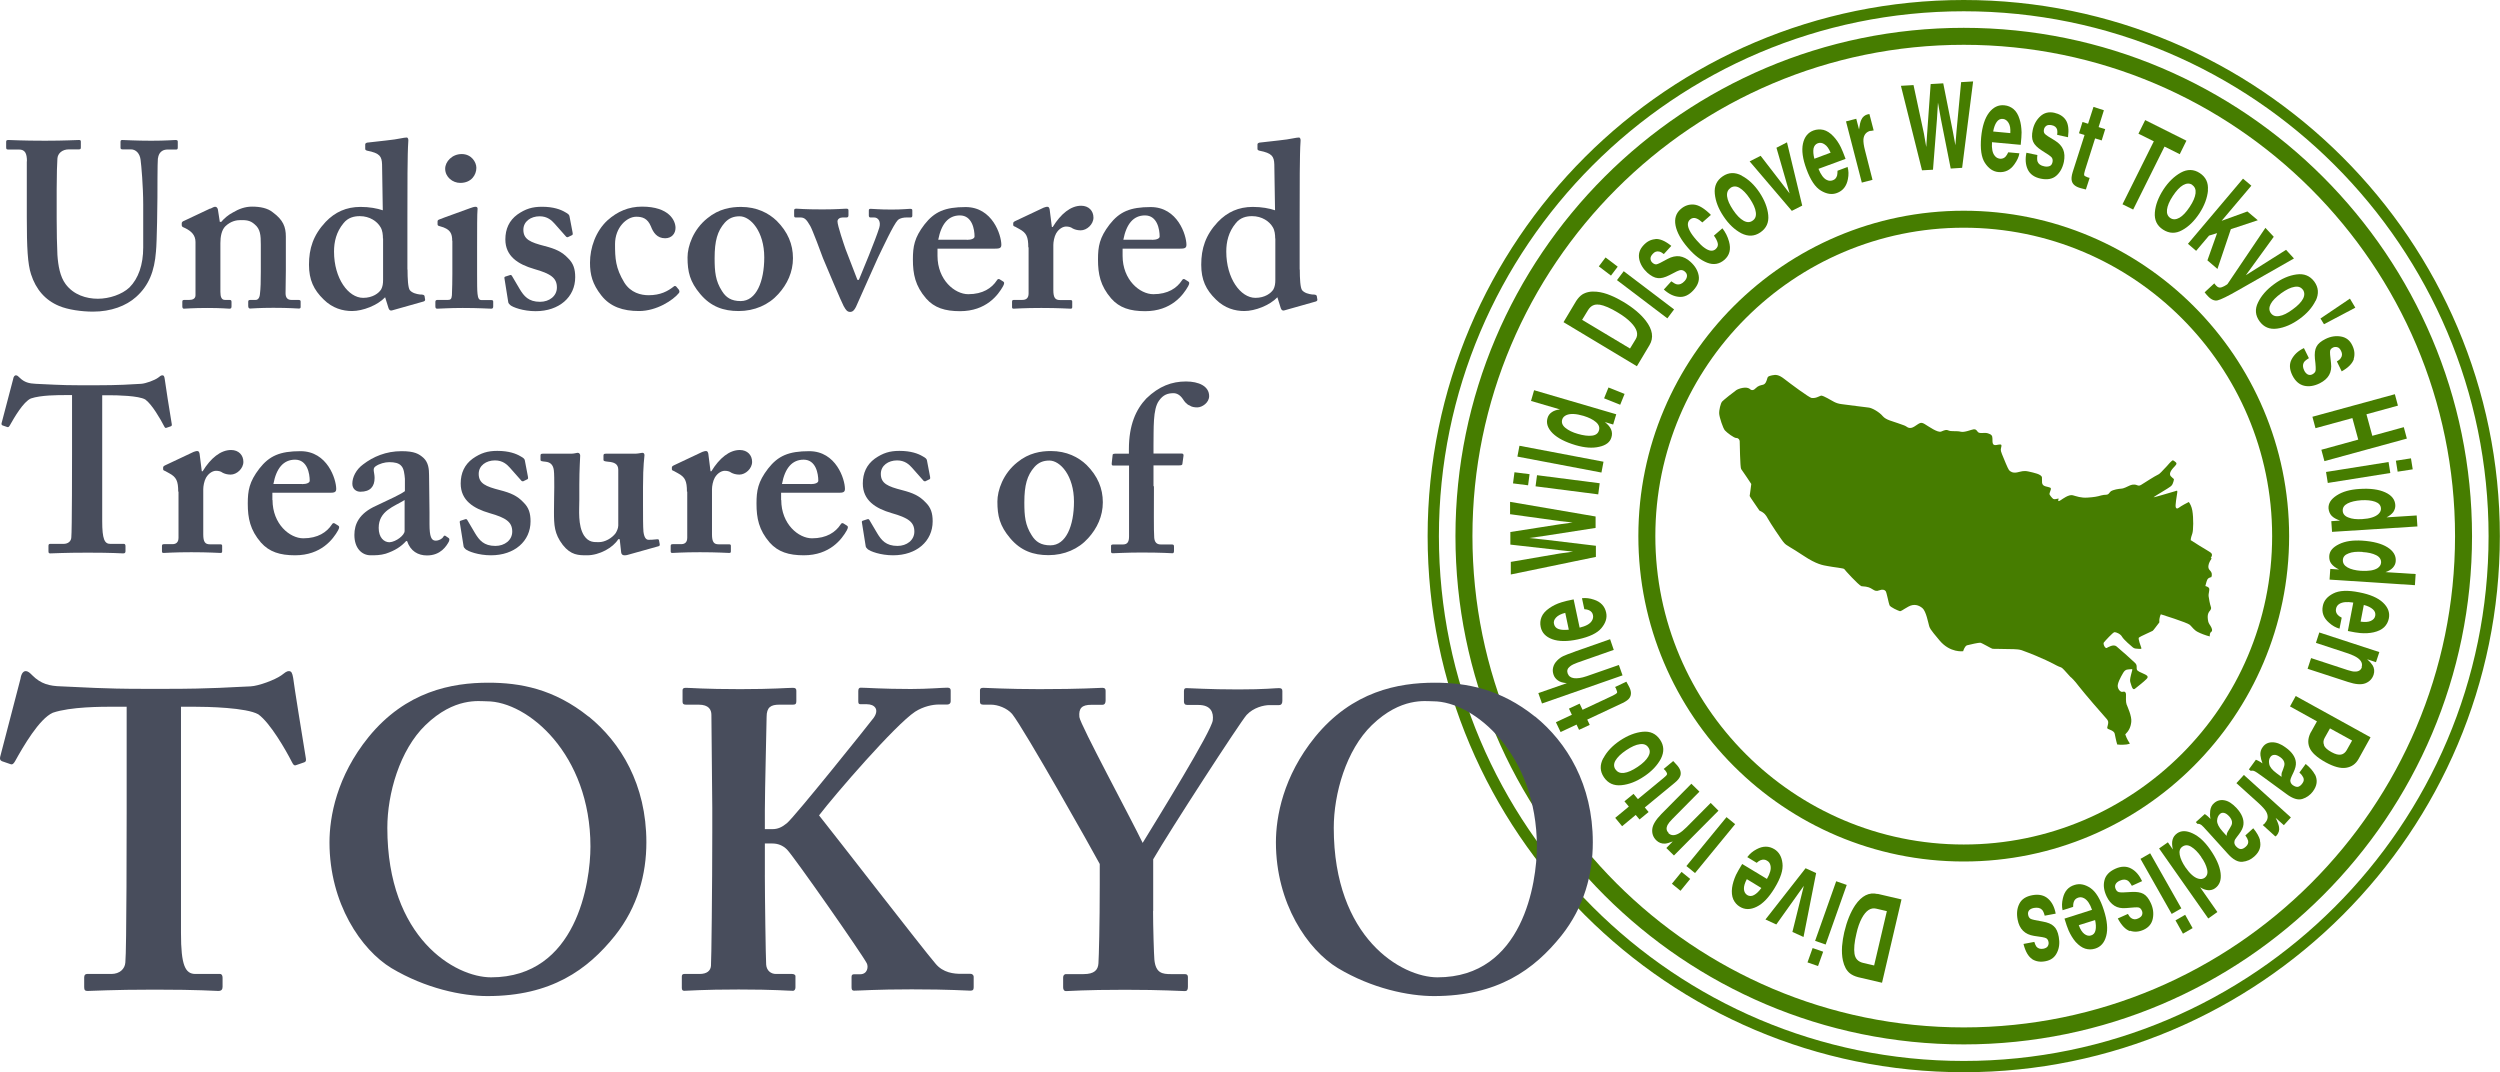 <?xml version="1.0" encoding="UTF-8"?>
<svg id="a" data-name="レイヤー 1" xmlns="http://www.w3.org/2000/svg" viewBox="0 0 170.72 73.22">
  <defs>
    <style>
      .b {
        fill: #484d5c;
      }

      .b, .c {
        stroke-width: 0px;
      }

      .c {
        fill: #467d00;
      }
    </style>
  </defs>
  <g>
    <path class="c" d="M134.1,58.83c-12.25,0-22.22-9.97-22.22-22.22s9.97-22.22,22.22-22.22,22.22,9.97,22.22,22.22-9.97,22.22-22.22,22.22ZM134.1,15.55c-11.61,0-21.06,9.45-21.06,21.06s9.45,21.06,21.06,21.06,21.06-9.45,21.06-21.06-9.45-21.06-21.06-21.06Z"/>
    <g>
      <path class="c" d="M128.22,61.04l1.63.38-1.33,5.69-1.63-.38c-.23-.06-.42-.15-.56-.26-.24-.19-.39-.48-.48-.87-.07-.31-.08-.64-.06-.98.03-.34.08-.66.15-.96.18-.76.43-1.37.75-1.85.44-.64.95-.9,1.52-.76ZM126.64,65.13c.05.34.25.55.61.63l.73.17.87-3.71-.73-.17c-.37-.09-.7.13-.98.65-.15.28-.28.64-.37,1.06-.14.58-.18,1.04-.13,1.38Z"/>
      <path class="c" d="M123.43,65.72l.35-.98.72.25-.35.98-.72-.25ZM123.95,64.25l1.44-4.07.72.25-1.44,4.07-.72-.25Z"/>
      <path class="c" d="M123.17,63.99l-.77-.35.78-3.15-1.88,2.64-.74-.34,2.74-3.5.72.33-.86,4.36Z"/>
      <path class="c" d="M119.33,58.52c.15-.21.36-.39.63-.53.43-.23.83-.23,1.21,0,.31.19.5.51.55.96.06.45-.12,1.01-.54,1.7-.39.64-.79,1.06-1.22,1.27-.42.21-.81.21-1.15,0-.2-.12-.35-.29-.45-.51-.09-.21-.12-.48-.08-.79.04-.28.13-.57.27-.88.09-.18.23-.43.42-.74l1.69,1.02c.22-.38.3-.68.24-.92-.03-.15-.11-.26-.24-.33-.13-.08-.27-.09-.43-.03-.08.03-.17.09-.27.18l-.66-.4ZM119.29,60.03c-.14.26-.21.49-.2.68.01.19.09.32.22.41.15.09.31.09.47,0,.17-.09.33-.25.5-.48l-1-.61Z"/>
      <path class="c" d="M114.17,60.35l.66-.81.59.48-.66.81-.59-.48ZM115.16,59.14l2.74-3.34.59.48-2.74,3.34-.59-.48Z"/>
      <path class="c" d="M113.93,56.89c.18.18.42.19.72.02.16-.09.33-.23.52-.42l1.65-1.66.53.53-3.04,3.06-.52-.51.44-.45c-.23.09-.4.14-.53.15-.23.01-.43-.06-.6-.23-.21-.21-.3-.46-.27-.76s.24-.64.62-1.03l2.05-2.07.55.54-1.85,1.87c-.16.16-.27.3-.33.41-.1.21-.08.39.07.53Z"/>
      <path class="c" d="M113.61,52.51l.65-.54.24.26c.24.26.32.51.25.74-.05.15-.17.31-.38.48l-2.05,1.69.26.31-.62.51-.26-.31-.93.77-.47-.57.93-.77-.3-.36.62-.51.3.36,1.76-1.45c.14-.11.21-.19.23-.25.01-.05-.03-.14-.12-.25-.01-.02-.03-.04-.05-.05-.02-.02-.03-.04-.05-.05Z"/>
      <path class="c" d="M109.49,51.78c.24-.46.62-.86,1.14-1.21.53-.35,1.04-.55,1.55-.6s.9.13,1.18.54.29.84.06,1.3c-.24.45-.62.86-1.15,1.21-.52.35-1.03.55-1.55.6s-.91-.13-1.19-.54c-.28-.41-.29-.84-.05-1.3ZM110.33,52.55c.12.18.31.26.57.23.26-.03.57-.17.93-.41.36-.24.6-.48.73-.71.13-.23.13-.44,0-.62-.12-.18-.31-.26-.58-.22-.26.03-.57.17-.93.41-.36.24-.6.48-.73.7s-.13.43,0,.62Z"/>
      <path class="c" d="M110.3,46.91l.76-.36.17.31c.17.31.19.57.06.78-.08.13-.24.25-.49.37l-2.41,1.13.17.36-.73.34-.17-.36-1.09.51-.32-.67,1.09-.51-.2-.42.73-.34.2.42,2.07-.97c.16-.08.25-.14.28-.18.03-.05,0-.14-.06-.28,0-.02-.02-.04-.03-.06-.01-.02-.02-.04-.04-.07Z"/>
      <path class="c" d="M107.56,44.49l2.39-.84.25.73-2.48.87c-.22.08-.39.16-.51.26-.17.13-.22.29-.16.47.07.19.21.3.43.33.22.03.51-.01.86-.13l2.21-.77.25.71-5.5,1.92-.25-.71,1.95-.68c-.27-.02-.48-.08-.62-.19-.14-.1-.24-.23-.29-.38-.06-.17-.07-.34-.03-.5.04-.17.13-.33.28-.48.13-.13.27-.23.42-.3.15-.07.41-.17.78-.3Z"/>
      <path class="c" d="M108.03,40.85c.26-.03.53,0,.82.1.46.15.74.45.83.88.08.36-.03.71-.32,1.06-.29.35-.82.6-1.6.77-.73.16-1.32.15-1.76-.01-.44-.16-.71-.44-.79-.84-.05-.23-.03-.46.06-.68.09-.22.27-.42.53-.6.23-.16.5-.3.83-.4.19-.06.47-.13.83-.2l.41,1.93c.42-.1.7-.25.83-.46.08-.12.11-.26.08-.4-.03-.15-.12-.26-.27-.33-.08-.04-.19-.06-.32-.07l-.16-.75ZM106.89,41.85c-.29.07-.5.18-.63.32-.13.14-.18.29-.14.44.04.17.14.29.32.35.18.06.41.07.69.04l-.24-1.14Z"/>
      <path class="c" d="M103.12,35.1v-.83s5.84,1,5.84,1v.78s-3.4.53-3.4.53l-1.13.16,1.13.12,3.42.41v.76s-5.81,1.2-5.81,1.2v-.86s3.32-.57,3.32-.57l.93-.13-.91-.1-3.37-.38v-.86s3.32-.52,3.32-.52l.93-.13-.9-.1-3.39-.47Z"/>
      <path class="c" d="M103.42,32.25l1.03.13-.1.76-1.03-.13.1-.76ZM104.96,32.45l4.28.55-.1.76-4.28-.55.1-.76Z"/>
      <path class="c" d="M103.62,31.18l.14-.74,5.74,1.09-.14.74-5.74-1.09Z"/>
      <path class="c" d="M104.77,26.65l5.6,1.64-.21.7-.57-.17c.22.17.36.34.43.51s.08.35.02.54c-.09.32-.37.54-.83.64-.46.11-.99.07-1.61-.11-.71-.21-1.23-.48-1.57-.81-.34-.34-.46-.69-.35-1.05.05-.17.15-.3.3-.4.15-.1.33-.16.55-.18l-1.98-.58.21-.73ZM107.75,29.63c.38.11.7.15.96.12.26-.03.42-.15.48-.36.06-.2,0-.39-.21-.57-.2-.17-.48-.31-.84-.42-.51-.15-.89-.17-1.16-.06-.16.07-.26.17-.3.31-.06.21.01.4.22.57.21.17.49.31.85.41Z"/>
      <path class="c" d="M109.54,27.2l.3-.74,1.1.44-.3.74-1.1-.44Z"/>
      <path class="c" d="M112.64,23.57l-.86,1.44-5.01-3.01.86-1.44c.13-.2.27-.35.42-.45.26-.16.58-.23.98-.19.32.03.64.12.95.25.32.13.6.28.87.44.67.4,1.18.83,1.53,1.28.48.62.56,1.18.26,1.68ZM109.22,20.81c-.34-.06-.6.07-.79.39l-.39.64,3.27,1.96.39-.64c.2-.33.09-.71-.32-1.13-.22-.23-.52-.46-.89-.68-.51-.31-.93-.49-1.27-.55Z"/>
      <path class="c" d="M109.64,17.58l.83.63-.46.61-.83-.63.46-.61ZM110.88,18.52l3.44,2.61-.46.61-3.44-2.61.46-.61Z"/>
      <path class="c" d="M113.04,16.32c.31-.02.67.13,1.09.47l-.51.56c-.11-.09-.22-.15-.31-.17-.17-.04-.32.01-.45.16-.11.12-.16.23-.15.34.01.1.05.19.13.26.1.09.19.12.28.11.09-.01.35-.14.76-.37.28-.15.55-.21.81-.18.26.04.51.16.75.38.32.29.5.6.56.94s-.06.67-.36,1c-.3.33-.64.49-.99.45-.36-.03-.7-.2-1.03-.5l.51-.56c.16.12.29.19.39.21.17.03.35-.04.52-.23.1-.11.15-.22.16-.33.01-.11-.03-.21-.13-.3-.09-.09-.19-.12-.29-.12s-.36.12-.78.35c-.31.16-.58.23-.8.2-.22-.02-.46-.15-.71-.37-.29-.27-.48-.58-.55-.92-.07-.35.02-.66.28-.94.24-.27.52-.41.83-.43Z"/>
      <path class="c" d="M116.83,14.68l-.58.51c-.12-.11-.24-.2-.37-.26-.18-.08-.33-.06-.47.06-.19.17-.2.42-.02.77.09.18.25.4.47.65.21.24.39.42.56.53.3.21.55.24.74.07.13-.12.18-.25.14-.41-.04-.16-.13-.33-.26-.51l.58-.5c.21.27.36.57.45.9.15.53.04.94-.31,1.25-.35.3-.74.37-1.18.2-.43-.17-.87-.5-1.3-1-.49-.56-.77-1.08-.86-1.54-.09-.47.03-.84.35-1.12.27-.24.58-.34.91-.31.33.03.72.27,1.15.7Z"/>
      <path class="c" d="M118.94,12c.46.24.86.62,1.21,1.14.35.53.55,1.04.6,1.55s-.13.9-.54,1.18c-.41.28-.84.29-1.3.06-.45-.24-.86-.62-1.21-1.15-.35-.52-.55-1.03-.6-1.55s.13-.91.54-1.19c.41-.28.84-.29,1.3-.05ZM118.17,12.84c-.18.12-.26.31-.23.57.03.26.17.57.41.93.24.36.48.6.71.73.23.13.44.13.62,0,.18-.12.26-.31.22-.58-.03-.26-.17-.57-.41-.93-.24-.36-.48-.6-.7-.73s-.43-.13-.62,0Z"/>
      <path class="c" d="M119.48,11.02l.75-.38,1.98,2.57-.9-3.12.72-.37,1.04,4.32-.71.36-2.88-3.38Z"/>
      <path class="c" d="M126.17,11.41c.07.25.08.52.02.82-.09.48-.34.8-.75.95-.34.13-.71.07-1.09-.16-.39-.23-.72-.73-.99-1.47-.26-.7-.34-1.28-.24-1.74.1-.46.34-.76.72-.9.22-.08.45-.09.68-.04.23.06.45.2.67.43.19.2.37.45.52.76.09.18.19.44.32.79l-1.85.68c.16.4.35.66.57.76.14.07.27.07.41.02.15-.05.24-.16.29-.32.02-.09.03-.19.03-.33l.72-.27ZM125.01,10.43c-.12-.28-.25-.47-.41-.57-.15-.11-.31-.13-.46-.08-.16.06-.26.18-.3.37-.03.19-.01.42.06.69l1.1-.41Z"/>
      <path class="c" d="M127.73,8.93c-.29.08-.45.27-.48.58-.01.18.02.43.11.77l.51,2-.73.19-1.08-4.18.7-.18.19.73c.04-.31.09-.52.15-.65.09-.21.25-.34.47-.39.01,0,.03,0,.03,0,.01,0,.03,0,.06-.01l.29,1.12s-.09,0-.13.02c-.04,0-.07.01-.09.02Z"/>
      <path class="c" d="M133.91,5.61l.83-.05-.75,5.9-.78.05-.67-3.38-.2-1.12-.07,1.14-.27,3.44-.75.04-1.44-5.77.86-.05.71,3.31.16.92.06-.92.24-3.38.86-.05.66,3.31.17.92.07-.9.32-3.41Z"/>
      <path class="c" d="M137.9,10.47c-.04.25-.16.5-.34.75-.28.4-.65.57-1.09.53-.36-.03-.67-.24-.92-.62-.25-.38-.33-.96-.26-1.76.07-.74.25-1.3.54-1.68.29-.37.63-.54,1.04-.5.24.02.45.11.63.26.18.15.32.38.41.68.09.27.13.57.14.91,0,.2-.02.48-.06.85l-1.96-.18c-.03.43.03.74.19.93.09.12.21.18.36.2.15.01.29-.04.39-.16.06-.07.11-.16.17-.28l.77.07ZM137.28,9.08c.02-.3-.02-.53-.12-.69s-.22-.25-.38-.27c-.17-.02-.32.05-.43.21-.11.15-.19.37-.24.65l1.17.11Z"/>
      <path class="c" d="M141.07,8.2c.17.26.22.65.15,1.17l-.74-.16c.02-.14.02-.26,0-.35-.05-.17-.17-.27-.37-.31-.16-.03-.28-.02-.37.04-.08.06-.14.14-.16.24-.03.13-.01.23.05.3.06.08.29.23.7.47.27.17.46.37.56.61.1.24.11.52.05.84-.09.42-.27.74-.53.96-.26.22-.61.28-1.05.19-.44-.09-.74-.31-.89-.63s-.18-.71-.09-1.14l.75.16c-.03.2-.02.35.01.44.06.17.21.28.46.33.14.03.27.02.37-.02s.16-.13.19-.26c.03-.12.01-.23-.04-.31-.05-.08-.29-.25-.7-.5-.29-.19-.49-.38-.58-.59-.09-.2-.1-.47-.03-.8.08-.39.26-.7.52-.94s.58-.32.95-.24c.35.08.62.24.79.5Z"/>
      <path class="c" d="M142.7,12.14l-.26.8-.35-.09c-.34-.09-.55-.25-.61-.49-.04-.15-.02-.35.06-.61l.81-2.53-.38-.12.24-.77.38.12.37-1.15.71.23-.36,1.15.45.14-.24.77-.45-.14-.69,2.18c-.05.17-.07.28-.06.33.02.05.1.1.24.15.02,0,.05.01.07.02.02,0,.05.01.07.02Z"/>
      <path class="c" d="M149.31,9.6l-.46.93-1.04-.52-2.14,4.3-.73-.36,2.14-4.3-1.05-.52.46-.93,2.82,1.41Z"/>
      <path class="c" d="M150.78,13c-.05.52-.24,1.03-.58,1.56-.35.53-.74.92-1.19,1.16-.45.25-.88.23-1.3-.04s-.6-.66-.56-1.17c.04-.51.24-1.03.58-1.56.34-.52.74-.91,1.19-1.16.45-.25.89-.24,1.3.03s.6.66.55,1.18ZM149.7,12.62c-.18-.12-.39-.11-.62.02-.23.13-.46.38-.7.74-.24.36-.37.68-.4.94-.03.26.05.45.23.57s.39.11.62-.02c.23-.13.46-.38.7-.74.24-.36.37-.67.4-.93.03-.26-.05-.45-.23-.57Z"/>
      <path class="c" d="M151.43,18.37l-.69-.59.66-1.86-.55.17-.88,1.04-.56-.48,3.76-4.45.57.48-2.03,2.4,1.76-.64.71.6-1.84.61-.91,2.7Z"/>
      <path class="c" d="M153.37,18.79l2.74-1.73.54.59-3.79,2.16c-.73.42-1.21.65-1.42.7s-.44-.04-.67-.29c-.05-.05-.08-.09-.11-.12s-.06-.08-.11-.14l.66-.61.06.08c.05.06.1.11.15.15.05.04.12.06.18.06.06,0,.16-.03.29-.1.13-.07.2-.12.22-.14l2.59-3.84.57.61-1.91,2.63Z"/>
      <path class="c" d="M158.13,20.53c-.23.47-.59.88-1.1,1.25-.51.37-1.02.59-1.53.66s-.91-.1-1.2-.5c-.29-.4-.33-.83-.1-1.29.22-.46.59-.88,1.1-1.25.5-.37,1.01-.59,1.53-.66.51-.07.91.09,1.21.49.29.4.32.83.1,1.3ZM157.26,19.79c-.13-.18-.32-.25-.58-.2-.26.04-.56.19-.91.44-.35.26-.59.5-.71.73-.12.23-.12.44.01.62.13.18.32.25.58.2.26-.04.56-.19.91-.45.35-.25.59-.5.71-.73.12-.23.11-.44-.01-.62Z"/>
      <path class="c" d="M160.47,20.39l.37.62-2.14,1.13-.24-.39,2-1.35Z"/>
      <path class="c" d="M160.74,24.52c-.1.3-.37.58-.83.84l-.33-.68c.13-.07.22-.15.27-.23.1-.14.11-.3.02-.48-.07-.15-.16-.24-.26-.26-.1-.03-.2-.02-.29.02-.12.06-.18.13-.2.22-.02.09,0,.37.06.84.04.32,0,.59-.13.82-.13.23-.34.41-.63.56-.38.19-.75.25-1.08.17s-.6-.31-.8-.71c-.2-.41-.22-.77-.05-1.09s.44-.58.84-.77l.34.69c-.17.1-.29.2-.34.28-.09.15-.09.34.02.56.06.13.15.22.24.27.1.05.21.05.32-.01.11-.06.18-.13.21-.22.03-.09.02-.38-.04-.85-.03-.35,0-.62.11-.82.1-.2.31-.37.61-.52.36-.18.71-.23,1.06-.17.35.06.61.26.77.6.16.32.19.63.1.93Z"/>
      <path class="c" d="M158.53,30.71l2.51-.69-.4-1.47-2.52.69-.21-.78,5.63-1.54.21.78-2.15.59.4,1.47,2.15-.59.21.78-5.63,1.54-.21-.78Z"/>
      <path class="c" d="M163.23,32.3l-4.27.68-.12-.75,4.27-.68.12.75ZM164.76,32.05l-1.03.16-.12-.75,1.03-.16.12.75Z"/>
      <path class="c" d="M165.07,35.95l-5.82.37-.05-.73.6-.04c-.26-.09-.46-.2-.58-.33-.12-.13-.19-.3-.21-.5-.02-.34.16-.63.56-.89s.91-.4,1.55-.44c.74-.05,1.32.03,1.76.23.44.2.67.49.69.87.01.17-.04.33-.14.48-.11.14-.26.26-.46.36l2.06-.13.05.76ZM161.25,34.16c-.4.03-.71.1-.94.22-.23.12-.34.28-.33.5.01.21.14.37.39.46.24.1.55.13.93.11.53-.03.9-.15,1.11-.34.13-.12.19-.25.18-.39-.01-.22-.15-.37-.4-.46-.26-.09-.57-.12-.94-.1Z"/>
      <path class="c" d="M164.9,39.96l-5.82-.38.05-.73.6.04c-.25-.12-.43-.26-.53-.4-.11-.14-.15-.32-.14-.52.02-.34.24-.6.67-.81s.95-.28,1.59-.24c.74.05,1.31.2,1.71.45s.6.57.57.95c-.01.17-.08.32-.2.45-.12.13-.29.23-.5.3l2.06.13-.05.76ZM161.34,37.69c-.4-.03-.72,0-.96.1-.25.09-.38.24-.39.45-.01.21.09.38.32.51.23.13.53.2.91.23.53.03.91-.03,1.15-.19.14-.1.22-.22.23-.37.01-.22-.1-.39-.34-.51s-.55-.19-.92-.21Z"/>
      <path class="c" d="M159.76,42.93c-.25-.07-.49-.2-.72-.41-.37-.32-.51-.7-.42-1.14.07-.36.3-.64.71-.85.4-.21.99-.24,1.78-.08.73.14,1.27.37,1.62.7.34.32.48.68.4,1.08-.05.24-.15.43-.32.6-.17.16-.41.28-.72.35-.27.06-.58.08-.92.05-.2-.02-.48-.06-.84-.14l.37-1.94c-.43-.07-.74-.04-.95.09-.13.08-.2.19-.23.34-.03.15.01.29.12.41.06.07.15.13.27.19l-.15.75ZM161.2,42.45c.3.04.53.03.7-.05.17-.08.27-.19.3-.35.03-.17-.02-.32-.16-.44-.14-.13-.35-.23-.62-.3l-.22,1.15Z"/>
      <path class="c" d="M161.27,45.56c.08-.24-.02-.46-.3-.65-.15-.1-.35-.19-.6-.28l-2.22-.73.23-.71,4.1,1.34-.23.69-.6-.2c.18.16.3.3.37.41.12.2.14.42.07.64-.09.28-.28.48-.56.59s-.68.08-1.19-.09l-2.76-.9.24-.73,2.5.82c.22.07.39.11.52.1.23,0,.38-.1.45-.3Z"/>
      <path class="c" d="M157.82,49.98l.4-.72-1.84-1.02.39-.71,5.11,2.82-.82,1.48c-.19.34-.47.54-.85.6-.38.06-.84-.07-1.39-.37-.6-.33-.97-.67-1.11-1.01-.14-.34-.1-.7.11-1.08ZM158.7,50.9c.07.16.24.31.51.46s.48.2.65.17c.16-.03.29-.13.39-.3l.37-.66-1.51-.83-.37.66c-.09.17-.1.33-.03.49Z"/>
      <path class="c" d="M158.09,52.89c.19.39.14.77-.15,1.16-.19.25-.43.42-.72.51-.3.09-.65-.02-1.07-.33l-1.6-1.17c-.11-.08-.25-.18-.41-.29-.12-.08-.21-.13-.27-.14-.06-.01-.11,0-.17.01l-.13-.1.48-.66c.08.03.16.07.23.11.07.04.14.08.22.14-.07-.18-.12-.37-.14-.55-.02-.21.03-.4.16-.57.15-.21.37-.32.65-.32.28,0,.59.11.92.36.43.31.66.65.69,1.01.02.2-.04.43-.17.7l-.11.23c-.06.13-.09.23-.1.3,0,.13.05.23.16.32.14.1.27.14.37.12.1-.03.2-.1.29-.23.11-.14.13-.28.06-.42-.05-.1-.13-.21-.26-.32l.43-.59c.3.24.5.48.63.72ZM155.31,51.55c-.11,0-.2.05-.26.13-.1.13-.13.29-.09.49.03.19.2.41.5.63l.34.25c0-.06,0-.12,0-.18,0-.06.02-.12.06-.21l.06-.16c.06-.15.09-.27.08-.37-.01-.15-.11-.3-.28-.42-.16-.11-.29-.17-.4-.16Z"/>
      <path class="c" d="M154.68,56.19c.2-.22.23-.47.08-.75-.08-.15-.26-.35-.51-.58l-1.53-1.38.51-.56,3.21,2.9-.48.53-.56-.5c.14.28.21.49.23.62.04.22-.02.42-.17.59,0,.01-.02.02-.03.02,0,0-.02.02-.05.04l-.86-.78s.07-.06.1-.08.05-.05.06-.06Z"/>
      <path class="c" d="M154.32,57.38c.11.42-.02.79-.38,1.11-.23.21-.5.33-.81.36-.31.03-.64-.15-.99-.54l-1.33-1.47c-.09-.1-.21-.22-.34-.37-.1-.11-.18-.17-.24-.19-.05-.02-.11-.03-.17-.02l-.11-.12.61-.55c.08.05.14.1.2.15.06.05.12.11.19.18-.04-.19-.04-.38-.02-.56.03-.21.11-.39.27-.52.19-.17.43-.24.7-.19.28.05.55.23.83.53.36.39.51.77.47,1.13-.02.2-.12.41-.3.65l-.16.21c-.09.11-.14.2-.15.27-.03.12,0,.24.1.35.12.13.23.19.34.19s.22-.06.34-.17c.13-.12.18-.25.15-.4-.03-.11-.09-.23-.19-.36l.54-.49c.24.29.4.57.47.83ZM151.87,55.51c-.11-.02-.2,0-.28.08-.12.11-.18.26-.19.46,0,.2.12.44.37.72l.28.31c0-.07.02-.12.03-.18.02-.05.05-.12.1-.19l.09-.15c.09-.14.14-.25.15-.34.02-.15-.05-.31-.19-.47-.13-.14-.25-.22-.36-.24Z"/>
      <path class="c" d="M150.79,62.71l-3.35-4.77.6-.42.34.49c-.06-.27-.07-.49-.02-.67s.15-.32.32-.44c.28-.19.62-.19,1.05.01s.82.56,1.19,1.09c.42.6.66,1.14.72,1.62.06.48-.07.82-.38,1.04-.14.1-.3.14-.48.13-.18-.02-.36-.08-.54-.2l1.18,1.69-.62.44ZM150.32,58.52c-.23-.33-.46-.56-.68-.69-.22-.14-.42-.14-.6-.02s-.24.31-.19.57.18.54.39.85c.3.43.59.69.87.77.17.05.31.03.43-.05.18-.13.24-.32.18-.58s-.19-.55-.41-.85Z"/>
      <path class="c" d="M148.3,62.41l-2.13-3.76.66-.38,2.13,3.76-.66.38ZM149.07,63.76l-.51-.91.66-.38.51.91-.66.38Z"/>
      <path class="c" d="M145.44,63.58c-.29-.1-.57-.39-.82-.86l.69-.31c.07.13.14.22.22.28.14.1.3.12.48.03.15-.07.24-.15.27-.25s.03-.19-.02-.29c-.05-.12-.13-.19-.22-.21-.09-.02-.37-.01-.84.04-.32.03-.59-.02-.81-.16-.22-.14-.4-.35-.54-.65-.18-.39-.23-.75-.14-1.09.08-.33.32-.59.73-.78.41-.19.78-.19,1.09-.02.32.17.56.46.75.86l-.7.32c-.1-.18-.19-.29-.27-.35-.15-.1-.34-.1-.56,0-.13.06-.23.14-.28.24s-.05.2,0,.32c.05.12.12.19.22.22s.38.03.86-.01c.35-.02.62.02.82.13.2.11.36.32.5.62.17.36.21.72.14,1.07-.07.35-.28.6-.62.76-.33.15-.64.17-.93.07Z"/>
      <path class="c" d="M140.85,62.16c-.06-.25-.05-.53.02-.82.11-.48.37-.78.8-.91.35-.11.71-.04,1.08.21s.68.76.92,1.52c.23.71.28,1.3.16,1.75-.12.46-.37.75-.76.87-.23.07-.45.07-.68,0-.22-.07-.44-.23-.65-.46-.18-.21-.34-.47-.48-.78-.08-.18-.17-.45-.28-.81l1.88-.6c-.14-.41-.32-.67-.54-.79-.13-.07-.27-.09-.41-.04-.15.05-.25.15-.3.3-.03.08-.04.19-.04.33l-.73.23ZM141.96,63.19c.1.28.23.48.38.59s.3.15.45.1c.17-.05.27-.17.31-.36.04-.19.03-.42-.03-.69l-1.12.35Z"/>
      <path class="c" d="M138.77,65.49c-.26-.17-.46-.51-.59-1.03l.74-.14c.04.14.09.25.14.32.11.13.26.18.46.15.16-.03.27-.09.32-.18.05-.09.07-.18.05-.28-.02-.13-.08-.21-.16-.26-.08-.05-.36-.1-.83-.16-.31-.05-.56-.16-.75-.35-.19-.19-.31-.44-.37-.76-.08-.42-.04-.78.12-1.09s.45-.5.89-.58c.44-.08.8,0,1.07.24s.44.58.52,1.02l-.75.14c-.05-.19-.11-.33-.18-.4-.12-.13-.3-.17-.55-.13-.15.03-.26.08-.33.16-.07.08-.1.19-.07.32.02.12.08.21.16.26.08.05.36.11.83.19.34.06.6.16.76.32.17.15.28.39.34.73.07.39.04.75-.12,1.07-.15.32-.41.52-.79.59-.35.07-.66.02-.92-.15Z"/>
    </g>
    <path class="c" d="M134.1,71.32c-19.14,0-34.71-15.57-34.71-34.71S114.97,1.9,134.1,1.9s34.71,15.57,34.71,34.71-15.57,34.71-34.71,34.71ZM134.1,3.06c-18.5,0-33.55,15.05-33.55,33.55s15.05,33.55,33.55,33.55,33.55-15.05,33.55-33.55S152.6,3.06,134.1,3.06Z"/>
    <path class="c" d="M134.1,73.22c-20.19,0-36.61-16.42-36.61-36.61S113.92,0,134.1,0s36.61,16.42,36.61,36.61-16.42,36.61-36.61,36.61ZM134.1.77c-19.76,0-35.84,16.08-35.84,35.84s16.08,35.84,35.84,35.84,35.84-16.08,35.84-35.84S153.87.77,134.1.77Z"/>
    <path class="c" d="M150.97,38.1c.17-.25.04-.34-.09-.42-.03-.02-.11-.07-.21-.13-.27-.16-.7-.42-.89-.55-.08-.05-.13-.09-.18-.11,0-.13.05-.29.11-.46.07-.2.09-1.05,0-1.56-.05-.29-.16-.48-.24-.59h0c-.21.11-.43.22-.53.29-.21.14-.27.21-.35.1-.08-.11.07-.83.09-1.03.03-.2-.04-.12-.2-.08-.17.04-1.48.45-1.41.39.07-.07,1.04-.63,1.14-.72.1-.09.13-.09.21-.34.08-.25.01-.15-.18-.37-.19-.22.15-.55.29-.7.14-.15.12-.21-.02-.31-.14-.1-.13-.1-.24,0-.11.09-.32.36-.46.49-.14.13-.29.35-.46.42-.18.08-.9.54-1.12.68s-.26,0-.48-.01-.34.08-.61.2c-.27.12-.28.05-.64.13-.36.09-.36.12-.48.27-.12.15-.26.06-.53.14-.27.08-.48.12-.94.15-.46.03-.74-.09-1.01-.16-.27-.07-.7.26-.81.33-.12.08-.21.11-.17-.02.05-.13,0-.08-.17-.05-.17.03-.19,0-.34-.18-.16-.18-.08-.21-.02-.42.07-.21-.03-.18-.35-.27-.33-.09-.21-.38-.24-.61-.03-.22-.56-.32-.91-.4-.35-.08-.5,0-.79.06-.29.06-.47-.06-.55-.16s-.35-.77-.48-1.09c-.13-.32-.07-.34-.04-.52s-.06-.15-.35-.1c-.3.05-.25-.23-.26-.43,0-.21-.06-.29-.31-.37-.25-.08-.59.06-.7-.11-.12-.17-.17-.17-.29-.16s-.62.23-.87.16-.66,0-.82-.08-.27-.03-.51.07-.87-.36-1.14-.52c-.27-.16-.35-.04-.68.17-.32.21-.49.05-.57,0-.08-.06-.26-.11-.59-.23-.32-.12-.79-.21-1.01-.47-.21-.26-.72-.57-.98-.59-.26-.02-1.36-.18-1.81-.23s-.62-.22-1.01-.42c-.39-.2-.37-.19-.57-.1-.19.09-.32.11-.48.1-.16-.01-1.5-1.01-1.87-1.3-.37-.29-.58-.31-.84-.25s-.29.08-.33.22c-.04.14-.1.37-.28.42-.18.05-.32.05-.53.26-.2.21-.35.06-.39.02-.25-.18-.76-.01-.91.09-.15.1-.87.67-.97.78-.1.11-.22.59-.2.84.02.25.26.99.39,1.13.13.15.63.53.78.52.15,0,.22.12.23.21s.02,1.8.1,1.91c.08.11.68.99.69,1.02.01.03-.11.78-.11.82s.54.8.67,1c.35.15.45.32.58.56.13.24.93,1.46,1.11,1.65.17.19.42.27,1.32.87.9.6,1.33.65,1.67.71.34.07,1.08.14,1.11.2.03.06.95,1.07,1.17,1.17.5.03.59.11.76.21.17.11.27.15.47.07.2-.08.36-.04.43.06.07.1.2.82.26.96.06.14.59.37.69.4s.19-.08.59-.3c.39-.22.72-.11.97.1s.4,1.03.45,1.19c.05.16.01.18.73,1.03s1.6.72,1.6.72c0,0,.08-.31.25-.4.21-.06.83-.19.92-.18.1.01.74.39.82.41.09.02.48,0,.87.02.39.02.81-.02,1.13.08,1.43.52,2.17.93,2.4,1.05.23.12.26.09.37.17.11.08.5.55.56.6.07.05.26.22.6.67.34.44,1.66,1.97,1.85,2.17.19.2.14.32.1.49s-.08.2.15.28c.22.08.32.19.33.28.02.09.09.47.17.73.54.06.88-.04.86-.07s-.21-.31-.31-.62c.23-.23.37-.47.41-.85.05-.38-.26-1.04-.32-1.2-.06-.16-.04-.48-.04-.66s-.1-.24-.22-.2c-.12.05-.3-.12-.34-.33-.05-.22.19-.66.36-.95.17-.3.35-.23.51-.26.16-.03.12.03.11.09-.02.07-.14.51-.14.63,0,.12,0,.14.1.43.1.29.19.22.26.16.07-.06.58-.45.76-.64.18-.18.04-.26-.28-.4-.32-.14-.39-.18-.39-.35,0-.17,0-.23-.1-.34s-1.07-.97-1.28-1.14c-.21-.17-.57.06-.67.11-.1.05-.27-.28-.19-.38.08-.1.62-.69.72-.7.1-.01.41.11.52.31.11.2.65.66.75.74.1.08.24.08.41.09.17.01.18,0,.15-.09-.03-.09-.23-.61-.16-.68s.88-.42.94-.46c.06-.04.23-.29.46-.58-.03-.32.1-.55.1-.55,0,0,1.8.56,1.98.72.17.16.28.35.53.48.18.1.57.25.83.31h0c0-.09,0-.24.09-.3.12-.08.07-.24-.04-.42-.11-.17-.15-.21-.18-.45-.03-.23,0-.39.09-.52,0,0,0-.01.02-.02.11-.14.14-.2.09-.33-.05-.13-.14-.58-.15-.72-.02-.14.08-.39.04-.52-.03-.08-.15-.13-.26-.16.03-.12.08-.33.14-.45.05-.09.15-.13.27-.16.06-.14.05-.31-.1-.46-.09-.09-.12-.2-.1-.32.02-.17.12-.35.22-.49Z"/>
  </g>
  <g>
    <path class="b" d="M1.84,11.02c0-.55-.13-.81-.55-.81h-.74c-.1,0-.13-.03-.13-.15v-.37c0-.1.03-.13.16-.13.16,0,.94.05,2.49.05,1.36,0,2.13-.05,2.32-.05.1,0,.13.03.13.11v.4c0,.1-.03.13-.13.13h-.68c-.48,0-.77.29-.79.63-.02.19-.05,1.16-.05,2.1v2c0,.81.02,1.95.05,2.47.05.74.18,1.49.56,2,.55.74,1.42,1,2.2,1s1.65-.29,2.16-.77c.61-.61.94-1.55.94-2.73v-2.91c0-1.29-.13-2.71-.18-3.08-.05-.42-.31-.71-.66-.71h-.58c-.1,0-.13-.05-.13-.11v-.4c0-.1.03-.13.13-.13.16,0,.9.05,1.97.05,1,0,1.52-.05,1.65-.05.15,0,.16.05.16.13v.37c0,.1-.02.15-.1.15h-.58c-.58,0-.65.45-.68.63-.03.19-.03,2.45-.03,2.66,0,.23-.03,3.04-.1,3.68-.1,1.32-.48,2.32-1.36,3.1-.68.61-1.71,1-2.94,1-.77,0-1.71-.13-2.32-.39-.94-.39-1.58-1.13-1.91-2.16-.23-.71-.29-1.78-.29-3.89v-3.83Z"/>
    <path class="b" d="M14.37,14.25c.13-.06.23-.13.32-.13s.16.06.19.19l.13.84h.1c.19-.23.48-.48.81-.65.39-.23.81-.39,1.29-.39.55,0,1.07.1,1.42.39.71.52.89,1,.89,1.66v2.32c0,.52-.02,1.23-.02,1.55,0,.35.19.45.39.45h.45c.15,0,.19.03.19.11v.37c0,.08-.03.11-.13.11-.13,0-.61-.05-1.74-.05-.97,0-1.49.05-1.58.05s-.13-.06-.13-.19v-.27c0-.1.03-.13.19-.13h.32c.13,0,.26-.1.29-.39.05-.42.06-.87.06-1.52v-1.86c0-.65-.03-1.07-.42-1.39-.32-.29-.61-.29-.97-.29-.26,0-.65.06-1.03.42-.26.26-.34.71-.34,1.15v3.33c0,.35.08.55.31.55h.29c.13,0,.16.03.16.15v.29c0,.1-.03.16-.13.16s-.55-.05-1.52-.05-1.52.05-1.61.05c-.06,0-.1-.06-.1-.16v-.31c0-.1.03-.13.16-.13h.32c.19,0,.42-.06.42-.32v-3.63c0-.48-.29-.74-.68-.94l-.13-.06c-.1-.03-.13-.1-.13-.16v-.13c0-.06.06-.13.16-.16l1.78-.84Z"/>
    <path class="b" d="M27.83,18.4c0,.61.03,1.26.16,1.42.16.19.45.26.68.29.23,0,.29.03.32.1l.03.19c.03.1,0,.16-.1.19l-2.16.61c-.1.03-.19-.03-.23-.16l-.23-.74c-.52.55-1.52.94-2.26.94-.63,0-1.34-.19-1.94-.79-.68-.66-1-1.34-1-2.37,0-1.11.29-2.02,1.13-2.92.65-.68,1.42-1.03,2.39-1.03.61,0,1.13.1,1.52.23l-.05-3.13c-.02-.55-.15-.77-1.02-.94-.1-.03-.13-.06-.13-.13v-.29c0-.06.03-.1.13-.13.81-.1,1.87-.19,2.29-.29.19-.03.29-.06.42-.06.06,0,.13.1.1.29-.06.81-.06,3.13-.06,5.21v3.52ZM26.15,16.29c0-.26-.03-.55-.16-.77-.23-.4-.74-.76-1.42-.76-.39,0-.81.1-1.11.48-.5.6-.65,1.28-.65,1.94,0,1.84.98,3.16,1.99,3.16.65,0,1.07-.32,1.23-.58.1-.19.13-.39.13-.65v-2.83Z"/>
    <path class="b" d="M30.88,16.45c0-.48-.1-.81-.84-1-.15-.03-.16-.08-.16-.15v-.18c0-.06.03-.1.11-.13.23-.1,1.82-.66,2.1-.77.16-.06.29-.1.39-.1s.15.06.13.19c-.03.26-.03,1.29-.03,2.63v1.74c0,.61,0,1.19.03,1.39.03.29.1.42.26.42h.65c.13,0,.16.03.16.11v.32c0,.1-.03.16-.13.16-.13,0-.87-.05-1.95-.05-.94,0-1.55.05-1.74.05-.08,0-.13-.03-.13-.16v-.31c0-.1.06-.13.16-.13h.71c.16,0,.24-.06.26-.32.02-.48.03-1,.03-1.45v-2.28ZM31.43,12.49c-.52,0-1.03-.4-1.03-.97,0-.48.47-1,1.13-1s1,.55,1,.94c0,.48-.34,1.03-1.1,1.03Z"/>
    <path class="b" d="M34.45,19.02c-.02-.06,0-.11.05-.13l.31-.1c.06-.02.11-.02.15.05l.53.9c.29.48.6.87,1.39.87.63,0,1.15-.39,1.15-.98,0-.65-.42-.94-1.55-1.26-1.1-.32-1.97-.87-1.97-2.02,0-.71.26-1.29.82-1.7.56-.39,1.02-.53,1.68-.53.79,0,1.28.19,1.57.36.24.13.29.19.31.29l.21,1.1c.02.06.02.15-.02.18l-.31.15s-.1,0-.13-.06l-.77-.87c-.19-.21-.48-.5-1.02-.5-.6,0-1.11.35-1.11.92,0,.66.48.86,1.45,1.11.74.19,1.19.39,1.61.84.36.35.48.74.48,1.29,0,1.36-1.1,2.32-2.7,2.32-.86,0-1.57-.27-1.74-.42-.06-.06-.11-.11-.13-.18l-.26-1.63Z"/>
    <path class="b" d="M46.37,19.81s.06.11,0,.19c-.4.5-1.53,1.24-2.73,1.24-1.1,0-1.97-.29-2.58-1.07s-.77-1.42-.77-2.23c0-1.02.39-2.15,1.19-2.89.68-.61,1.45-.94,2.36-.94,1.87,0,2.29.97,2.29,1.45,0,.39-.26.71-.71.71-.55,0-.81-.39-.97-.81-.23-.55-.58-.66-1-.66-.65,0-1.45.73-1.45,1.87,0,.97.03,1.63.63,2.62.44.71,1.15.87,1.66.87.81,0,1.31-.27,1.74-.61.03-.03.1-.03.15.02l.19.23Z"/>
    <path class="b" d="M53.04,15.08c.76.76,1.11,1.6,1.11,2.55s-.39,1.78-1,2.45c-.66.74-1.63,1.16-2.71,1.16-1.02,0-1.89-.29-2.62-1.16-.71-.84-.87-1.52-.87-2.5,0-.77.39-1.91,1.36-2.68.79-.65,1.63-.77,2.29-.77,1.08,0,1.89.42,2.44.95ZM52.19,17.58c0-1.78-.94-2.81-1.68-2.81-.42,0-.74.13-1.02.44-.5.57-.69,1.24-.69,2.42,0,.94.06,1.55.5,2.24.27.44.63.69,1.28.69,1.07,0,1.61-1.34,1.61-2.99Z"/>
    <path class="b" d="M57.62,20.92c-.1-.16-1.26-2.89-1.42-3.29-.11-.32-.74-1.99-.87-2.2-.26-.45-.39-.58-.68-.58h-.31c-.08,0-.11-.03-.11-.13v-.34c0-.1.03-.13.16-.13.19,0,.45.05,1.78.05,1,0,1.42-.05,1.61-.05.13,0,.16.03.16.13v.31c0,.1-.03.16-.13.16h-.26c-.19,0-.36.1-.36.27,0,.29.45,1.6.55,1.89l.81,2.1h.1c.19-.45,1.16-2.79,1.39-3.55.13-.42-.06-.71-.35-.71h-.26c-.06,0-.1-.05-.1-.13v-.35c0-.08.03-.11.13-.11.19,0,.55.05,1.42.05.74,0,1.13-.05,1.26-.05s.16.03.16.11v.35c0,.08-.03.13-.11.13h-.27c-.19,0-.45.03-.61.18-.29.29-1.03,1.89-1.36,2.57-.21.44-1.42,3.2-1.5,3.36-.11.21-.21.34-.4.34s-.29-.13-.42-.37Z"/>
    <path class="b" d="M64.02,17.47c0,1.65,1.18,2.62,2.1,2.62,1,0,1.61-.42,1.95-.94.06-.11.13-.11.19-.08l.24.15c.08.05.11.11,0,.32-.34.61-1.16,1.71-2.94,1.71-1.03,0-1.76-.23-2.32-.87-.74-.86-.9-1.66-.9-2.66,0-.89.1-1.49.79-2.39.68-.87,1.4-1.19,2.81-1.19,1.84,0,2.44,1.92,2.44,2.58,0,.24-.16.26-.45.26h-3.91v.5ZM66.02,16.38c.34,0,.53-.1.53-.23,0-.48-.16-1.44-1-1.44-.79,0-1.27.58-1.48,1.66h1.95Z"/>
    <path class="b" d="M70.22,16.9c0-.74-.13-1-.61-1.26l-.29-.16c-.1-.03-.13-.06-.13-.13v-.1c0-.06.03-.1.13-.15l1.95-.92c.1-.03.16-.06.26-.06s.13.1.15.19l.15,1.19h.06c.55-.9,1.23-1.45,1.94-1.45.52,0,.84.35.84.81s-.45.87-.87.87c-.23,0-.42-.06-.55-.13-.13-.1-.29-.13-.45-.13-.19,0-.48.13-.68.47-.13.23-.19.58-.19.79v3.08c0,.52.13.68.45.68h.71c.1,0,.13.03.13.11v.37c0,.08-.03.11-.11.11-.11,0-.82-.05-2-.05s-1.76.05-1.89.05c-.08,0-.11-.03-.11-.11v-.36c0-.1.03-.13.15-.13h.56c.26,0,.42-.13.42-.44v-3.16Z"/>
    <path class="b" d="M76.66,17.47c0,1.65,1.18,2.62,2.1,2.62,1,0,1.61-.42,1.95-.94.06-.11.13-.11.19-.08l.24.15c.08.05.11.11,0,.32-.34.61-1.16,1.71-2.94,1.71-1.03,0-1.76-.23-2.32-.87-.74-.86-.9-1.66-.9-2.66,0-.89.1-1.49.79-2.39.68-.87,1.4-1.19,2.81-1.19,1.84,0,2.44,1.92,2.44,2.58,0,.24-.16.26-.45.26h-3.91v.5ZM78.66,16.38c.34,0,.53-.1.53-.23,0-.48-.16-1.44-1-1.44-.79,0-1.27.58-1.48,1.66h1.95Z"/>
    <path class="b" d="M88.76,18.4c0,.61.03,1.26.16,1.42.16.19.45.26.68.29.23,0,.29.03.32.1l.03.19c.03.1,0,.16-.1.19l-2.16.61c-.1.03-.19-.03-.23-.16l-.23-.74c-.52.55-1.52.94-2.26.94-.63,0-1.34-.19-1.94-.79-.68-.66-1-1.34-1-2.37,0-1.11.29-2.02,1.13-2.92.65-.68,1.42-1.03,2.39-1.03.61,0,1.13.1,1.52.23l-.05-3.13c-.02-.55-.15-.77-1.02-.94-.1-.03-.13-.06-.13-.13v-.29c0-.06.03-.1.13-.13.81-.1,1.87-.19,2.29-.29.19-.03.29-.06.42-.06.06,0,.13.1.1.29-.06.81-.06,3.13-.06,5.21v3.52ZM87.08,16.29c0-.26-.03-.55-.16-.77-.23-.4-.74-.76-1.42-.76-.39,0-.81.1-1.11.48-.5.6-.65,1.28-.65,1.94,0,1.84.98,3.16,1.99,3.16.65,0,1.07-.32,1.23-.58.1-.19.13-.39.13-.65v-2.83Z"/>
    <path class="b" d="M4.92,26.98h-.45c-.52,0-1.68,0-2.36.23-.52.23-1.13,1.29-1.44,1.84-.05.08-.1.15-.18.11l-.32-.11c-.06-.03-.08-.08-.06-.16l.78-2.97c.03-.23.13-.29.19-.29.1,0,.16.06.26.16.32.32.65.4,1.1.42.87.03,1.55.1,3.13.1h.87c1.78,0,2.45-.06,3.2-.1.31-.02.92-.24,1.16-.42.13-.1.19-.16.29-.16s.13.06.16.26c.03.29.35,2.29.48,3.07.02.1-.02.13-.06.15l-.32.11c-.06.02-.1-.03-.15-.13-.23-.45-.82-1.48-1.28-1.81-.45-.26-1.9-.29-2.49-.29h-.45v8.6c0,1.23.16,1.55.55,1.55h.94c.06,0,.1.06.1.15v.34c0,.1-.03.16-.16.16-.16,0-.68-.05-2.42-.05-1.65,0-2.32.05-2.55.05-.1,0-.13-.03-.13-.15v-.37c0-.1.05-.13.11-.13h.92c.32,0,.52-.19.53-.44.05-.42.05-5.36.05-5.68v-4.04Z"/>
    <path class="b" d="M12.17,33.58c0-.74-.13-1-.61-1.26l-.29-.16c-.1-.03-.13-.06-.13-.13v-.1c0-.06.03-.1.13-.15l1.95-.92c.1-.03.16-.06.26-.06s.13.1.15.19l.15,1.19h.06c.55-.9,1.23-1.45,1.94-1.45.52,0,.84.35.84.81s-.45.87-.87.87c-.23,0-.42-.06-.55-.13-.13-.1-.29-.13-.45-.13-.19,0-.48.13-.68.47-.13.23-.19.58-.19.79v3.08c0,.52.13.68.45.68h.71c.1,0,.13.03.13.11v.37c0,.08-.03.11-.11.11-.11,0-.82-.05-2-.05s-1.76.05-1.89.05c-.08,0-.11-.03-.11-.11v-.36c0-.1.03-.13.15-.13h.56c.26,0,.42-.13.42-.44v-3.16Z"/>
    <path class="b" d="M18.61,34.14c0,1.65,1.18,2.62,2.1,2.62,1,0,1.61-.42,1.95-.94.06-.11.13-.11.19-.08l.24.15c.08.05.11.11,0,.32-.34.61-1.16,1.71-2.94,1.71-1.03,0-1.76-.23-2.33-.87-.74-.86-.9-1.66-.9-2.66,0-.89.1-1.49.79-2.39.68-.87,1.4-1.19,2.81-1.19,1.84,0,2.44,1.92,2.44,2.58,0,.24-.16.26-.45.26h-3.91v.5ZM20.62,33.06c.34,0,.53-.1.53-.23,0-.48-.16-1.44-1-1.44-.79,0-1.28.58-1.48,1.66h1.95Z"/>
    <path class="b" d="M27.74,36.94c-.35.39-.77.66-1.4.87-.37.11-.71.11-1.03.11-.6,0-1.11-.48-1.11-1.39,0-.74.32-1.47,1.48-1.99,1-.48,1.61-.74,1.97-1v-.84c-.03-.32-.06-.71-.26-.9-.16-.18-.45-.24-.81-.24-.29,0-.68.1-.94.29-.23.16-.06.4-.06.79,0,.58-.29.94-.97.94-.29,0-.55-.19-.55-.55,0-.45.26-.97.74-1.32.68-.52,1.55-.9,2.62-.9.9,0,1.19.19,1.49.45.35.32.39.77.39,1.21l.03,2.55v.77c0,.87.13,1.13.42,1.13.23,0,.45-.13.52-.26.06-.1.1-.1.16-.06l.19.13c.06.03.1.1.03.26-.16.29-.55.94-1.49.94-.61,0-1.13-.29-1.36-.98h-.06ZM27.64,34.14c-.71.45-1.78.73-1.78,1.91,0,.66.36.98.74.98.45-.03,1.03-.48,1.03-.77v-2.11Z"/>
    <path class="b" d="M31.4,35.69c-.02-.06,0-.11.05-.13l.31-.1c.06-.02.11-.02.15.05l.53.9c.29.48.6.87,1.39.87.63,0,1.15-.39,1.15-.98,0-.65-.42-.94-1.55-1.26-1.1-.32-1.97-.87-1.97-2.02,0-.71.26-1.29.82-1.7.56-.39,1.02-.53,1.68-.53.79,0,1.28.19,1.57.36.24.13.29.19.31.29l.21,1.1c.02.06.02.15-.02.18l-.31.15s-.1,0-.13-.06l-.77-.87c-.19-.21-.48-.5-1.02-.5-.6,0-1.11.35-1.11.92,0,.66.48.86,1.45,1.11.74.19,1.19.39,1.61.84.36.35.48.74.48,1.29,0,1.36-1.1,2.32-2.7,2.32-.86,0-1.57-.27-1.74-.42-.06-.06-.11-.11-.13-.18l-.26-1.63Z"/>
    <path class="b" d="M42.32,36.82h-.1c-.35.58-1.29,1.1-2.13,1.1-.58,0-1.1,0-1.66-.71-.58-.76-.6-1.36-.6-2.26,0-.77.02-1.34.02-1.68,0-.39,0-.97-.03-1.16-.05-.4-.27-.55-.56-.58-.26-.03-.35-.03-.35-.13v-.29c0-.1.03-.13.19-.13h1.94c.1,0,.18-.02.24-.03s.13-.03.18-.03c.1,0,.16.1.16.19,0,.16-.06.9-.06,2.02v1.02c0,.65-.11,1.74.32,2.42.32.48.68.45,1.03.45.39,0,.87-.26,1.13-.61.06-.1.18-.32.18-.52v-3.81c0-.42-.31-.52-.69-.55-.29-.03-.32-.06-.32-.13v-.29c0-.11.05-.13.19-.13h2c.11,0,.19-.02.27-.03s.15-.03.21-.03c.1,0,.13.1.13.16,0,.16-.1.58-.1,2.18v1.18c0,.77,0,1.55.03,1.87.06.48.23.55.35.55.1,0,.32,0,.52-.03.13-.02.18,0,.19.06l.05.26c.02.1-.02.13-.08.15l-2,.56c-.1.03-.19.06-.32.06s-.21-.06-.23-.19l-.1-.9Z"/>
    <path class="b" d="M46.91,33.58c0-.74-.13-1-.61-1.26l-.29-.16c-.1-.03-.13-.06-.13-.13v-.1c0-.06.03-.1.13-.15l1.95-.92c.1-.03.16-.06.26-.06s.13.1.15.19l.15,1.19h.06c.55-.9,1.23-1.45,1.94-1.45.52,0,.84.35.84.81s-.45.87-.87.87c-.23,0-.42-.06-.55-.13-.13-.1-.29-.13-.45-.13-.19,0-.48.13-.68.47-.13.23-.19.58-.19.79v3.08c0,.52.13.68.45.68h.71c.1,0,.13.03.13.11v.37c0,.08-.03.11-.11.11-.11,0-.82-.05-2-.05s-1.76.05-1.89.05c-.08,0-.11-.03-.11-.11v-.36c0-.1.03-.13.15-.13h.56c.26,0,.42-.13.42-.44v-3.16Z"/>
    <path class="b" d="M53.35,34.14c0,1.65,1.18,2.62,2.1,2.62,1,0,1.61-.42,1.95-.94.06-.11.13-.11.19-.08l.24.15c.08.05.11.11,0,.32-.34.61-1.16,1.71-2.94,1.71-1.03,0-1.76-.23-2.33-.87-.74-.86-.9-1.66-.9-2.66,0-.89.1-1.49.79-2.39.68-.87,1.4-1.19,2.81-1.19,1.84,0,2.44,1.92,2.44,2.58,0,.24-.16.26-.45.26h-3.91v.5ZM55.35,33.06c.34,0,.53-.1.53-.23,0-.48-.16-1.44-1-1.44-.79,0-1.28.58-1.48,1.66h1.95Z"/>
    <path class="b" d="M58.86,35.69c-.02-.06,0-.11.05-.13l.31-.1c.06-.02.11-.02.15.05l.53.9c.29.48.6.87,1.39.87.63,0,1.15-.39,1.15-.98,0-.65-.42-.94-1.55-1.26-1.1-.32-1.97-.87-1.97-2.02,0-.71.26-1.29.82-1.7.56-.39,1.02-.53,1.68-.53.79,0,1.28.19,1.57.36.24.13.29.19.31.29l.21,1.1c.02.06.02.15-.02.18l-.31.15s-.1,0-.13-.06l-.77-.87c-.19-.21-.48-.5-1.02-.5-.6,0-1.11.35-1.11.92,0,.66.48.86,1.45,1.11.74.19,1.19.39,1.61.84.36.35.48.74.48,1.29,0,1.36-1.1,2.32-2.7,2.32-.86,0-1.57-.27-1.74-.42-.06-.06-.11-.11-.13-.18l-.26-1.63Z"/>
    <path class="b" d="M74.2,31.75c.76.76,1.11,1.6,1.11,2.55s-.39,1.78-1,2.45c-.66.74-1.63,1.16-2.71,1.16-1.02,0-1.89-.29-2.62-1.16-.71-.84-.87-1.52-.87-2.5,0-.77.39-1.91,1.36-2.68.79-.65,1.63-.77,2.29-.77,1.08,0,1.89.42,2.44.95ZM73.34,34.26c0-1.78-.94-2.81-1.68-2.81-.42,0-.74.13-1.02.44-.5.57-.69,1.24-.69,2.42,0,.94.06,1.55.5,2.24.27.44.63.69,1.28.69,1.07,0,1.61-1.34,1.61-2.99Z"/>
    <path class="b" d="M78.8,33.21c0,1.29-.02,3.07.02,3.52.03.29.16.45.45.45h.74c.13,0,.16.03.16.15v.29c0,.1-.03.16-.1.16-.1,0-.71-.05-2.13-.05-.97,0-1.81.05-1.94.05-.1,0-.13-.03-.13-.13v-.37c0-.06.03-.1.16-.1h.65c.32,0,.42-.19.42-.55v-4.84h-1.1c-.06,0-.1-.05-.08-.18l.06-.55c0-.06.08-.08.21-.08h.9v-.31c0-1.65.48-2.71,1.19-3.46.87-.84,1.74-1.16,2.71-1.16.87,0,1.58.32,1.58,1,0,.45-.48.77-.81.77-.19,0-.39-.03-.52-.13-.19-.06-.35-.26-.45-.42-.19-.29-.42-.42-.65-.42-.39,0-.71.1-1,.52-.42.58-.35,1.87-.37,3.08v.52h1.92c.13,0,.13.08.13.15l-.08.58c-.02.06-.08.08-.21.08h-1.76v1.42Z"/>
    <path class="b" d="M8.65,48.26h-.81c-.93,0-3.02,0-4.23.41-.93.41-2.03,2.32-2.58,3.31-.09.15-.17.26-.32.2l-.58-.2c-.12-.06-.15-.14-.12-.29l1.39-5.34c.06-.41.23-.52.35-.52.17,0,.29.12.46.29.58.58,1.16.73,1.97.75,1.57.06,2.78.17,5.63.17h1.57c3.19,0,4.41-.12,5.74-.17.55-.03,1.65-.44,2.09-.75.23-.17.35-.29.52-.29s.23.12.29.46c.06.52.64,4.12.87,5.51.03.17-.03.23-.12.26l-.58.2c-.12.03-.17-.06-.26-.23-.41-.81-1.48-2.67-2.29-3.25-.81-.46-3.42-.52-4.47-.52h-.81v15.46c0,2.21.29,2.79.99,2.79h1.68c.12,0,.17.12.17.26v.61c0,.17-.06.29-.29.29-.29,0-1.22-.09-4.35-.09-2.96,0-4.18.09-4.58.09-.17,0-.23-.06-.23-.26v-.67c0-.17.09-.23.2-.23h1.65c.58,0,.93-.35.96-.78.09-.75.09-9.63.09-10.21v-7.25Z"/>
    <path class="b" d="M40.2,48.93c2.18,1.77,3.94,4.64,3.94,8.59,0,2.15-.58,4.41-2.15,6.38-1.86,2.32-4.35,4.12-8.7,4.12-1.74,0-4.23-.52-6.56-1.91-2.06-1.25-4.23-4.41-4.23-8.59,0-1.74.49-4.5,2.67-7.19,2.55-3.13,5.69-3.71,8.18-3.71,2.15,0,4.47.41,6.85,2.32ZM29.06,49.51c-1.77,1.71-2.61,4.7-2.61,7.02,0,7.54,4.64,10.21,7.08,10.21,5.86,0,6.79-6.5,6.79-8.93,0-6.32-4.29-9.92-7.08-9.92-.52,0-2.2-.29-4.18,1.62Z"/>
    <path class="b" d="M52.23,59.75c0,1.45.06,5.69.09,6.12.03.41.32.64.67.64h1.1c.12,0,.23.06.23.14v.78c0,.12-.06.23-.17.23-.35,0-1.22-.09-3.71-.09s-3.42.09-3.71.09c-.12,0-.17-.06-.17-.2v-.78c0-.12.06-.17.17-.17h1.04c.52,0,.75-.23.78-.55.03-.23.09-5.51.09-9.11v-1.68c0-.52-.06-6.09-.06-6.35,0-.35-.17-.7-.87-.7h-.87c-.17,0-.23-.06-.23-.2v-.78c0-.12.06-.17.23-.17.35,0,1.22.09,3.71.09,2.26,0,3.19-.09,3.6-.09.17,0,.23.06.23.2v.72c0,.17-.06.23-.23.23h-.93c-.58,0-.87.17-.87.84,0,.46-.12,4.99-.12,6.38v1.28h.52c.35,0,.64-.12.99-.41.55-.46,5.6-6.76,5.92-7.19.41-.58.06-.93-.46-.93h-.44c-.12,0-.15-.06-.15-.2v-.7c0-.17.06-.23.17-.23.35,0,1.51.09,3.42.09,1.16,0,2.15-.09,2.49-.09.17,0,.23.06.23.2v.72c0,.17-.12.23-.23.23h-.58c-.41,0-1.04.12-1.62.49-1.36.9-5.45,5.63-6.56,7.08,1.16,1.45,7.08,9.11,7.95,10.12.52.64,1.28.7,1.74.7h.64c.17,0,.23.12.23.2v.72c0,.17-.06.23-.23.23-.29,0-1.33-.09-4-.09-2.44,0-3.54.09-3.94.09-.12,0-.17-.06-.17-.23v-.72c0-.12.06-.17.17-.17h.41c.52,0,.58-.52.46-.75-.29-.58-4.99-7.31-5.45-7.77-.29-.29-.64-.41-.99-.41h-.52v2.15Z"/>
    <path class="b" d="M78.74,62.19c0,1.1.06,3.02.09,3.34.09.93.55.99,1.13.99h.96c.15,0,.2.09.2.2v.67c0,.2-.06.29-.2.29-.32,0-1.48-.09-4.09-.09-2.84,0-3.77.09-4.03.09-.15,0-.2-.12-.2-.26v-.67c0-.12.06-.23.2-.23h1.19c.75,0,.99-.29,1.02-.73.03-.41.09-2.67.09-5.4v-1.39c-.46-.87-5.16-9.22-5.98-10.24-.35-.41-.99-.64-1.45-.64h-.52c-.17,0-.23-.06-.23-.2v-.78c0-.12.06-.17.23-.17.23,0,1.62.09,3.83.09,2.96,0,4-.09,4.29-.09.17,0,.23.06.23.2v.67c0,.17-.06.29-.23.29h-.75c-.64,0-.87.23-.81.84.06.52,3.54,6.96,4.32,8.59.99-1.62,4.73-7.66,4.79-8.38.06-.52-.12-1.04-.99-1.04h-.75c-.17,0-.23-.09-.23-.23v-.72c0-.15.06-.2.17-.2.29,0,1.51.09,3.54.09,1.86,0,2.49-.09,2.78-.09.17,0,.23.06.23.2v.67c0,.17-.06.29-.23.29h-.64c-.41,0-1.1.17-1.57.67-.46.52-5.28,7.95-6.38,9.86v3.54Z"/>
    <path class="b" d="M104.83,48.93c2.17,1.77,3.94,4.64,3.94,8.59,0,2.15-.58,4.41-2.15,6.38-1.86,2.32-4.35,4.12-8.7,4.12-1.74,0-4.24-.52-6.56-1.91-2.06-1.25-4.23-4.41-4.23-8.59,0-1.74.49-4.5,2.67-7.19,2.55-3.13,5.69-3.71,8.18-3.71,2.15,0,4.47.41,6.85,2.32ZM93.69,49.51c-1.77,1.71-2.61,4.7-2.61,7.02,0,7.54,4.64,10.21,7.08,10.21,5.86,0,6.79-6.5,6.79-8.93,0-6.32-4.29-9.92-7.08-9.92-.52,0-2.2-.29-4.18,1.62Z"/>
  </g>
</svg>
